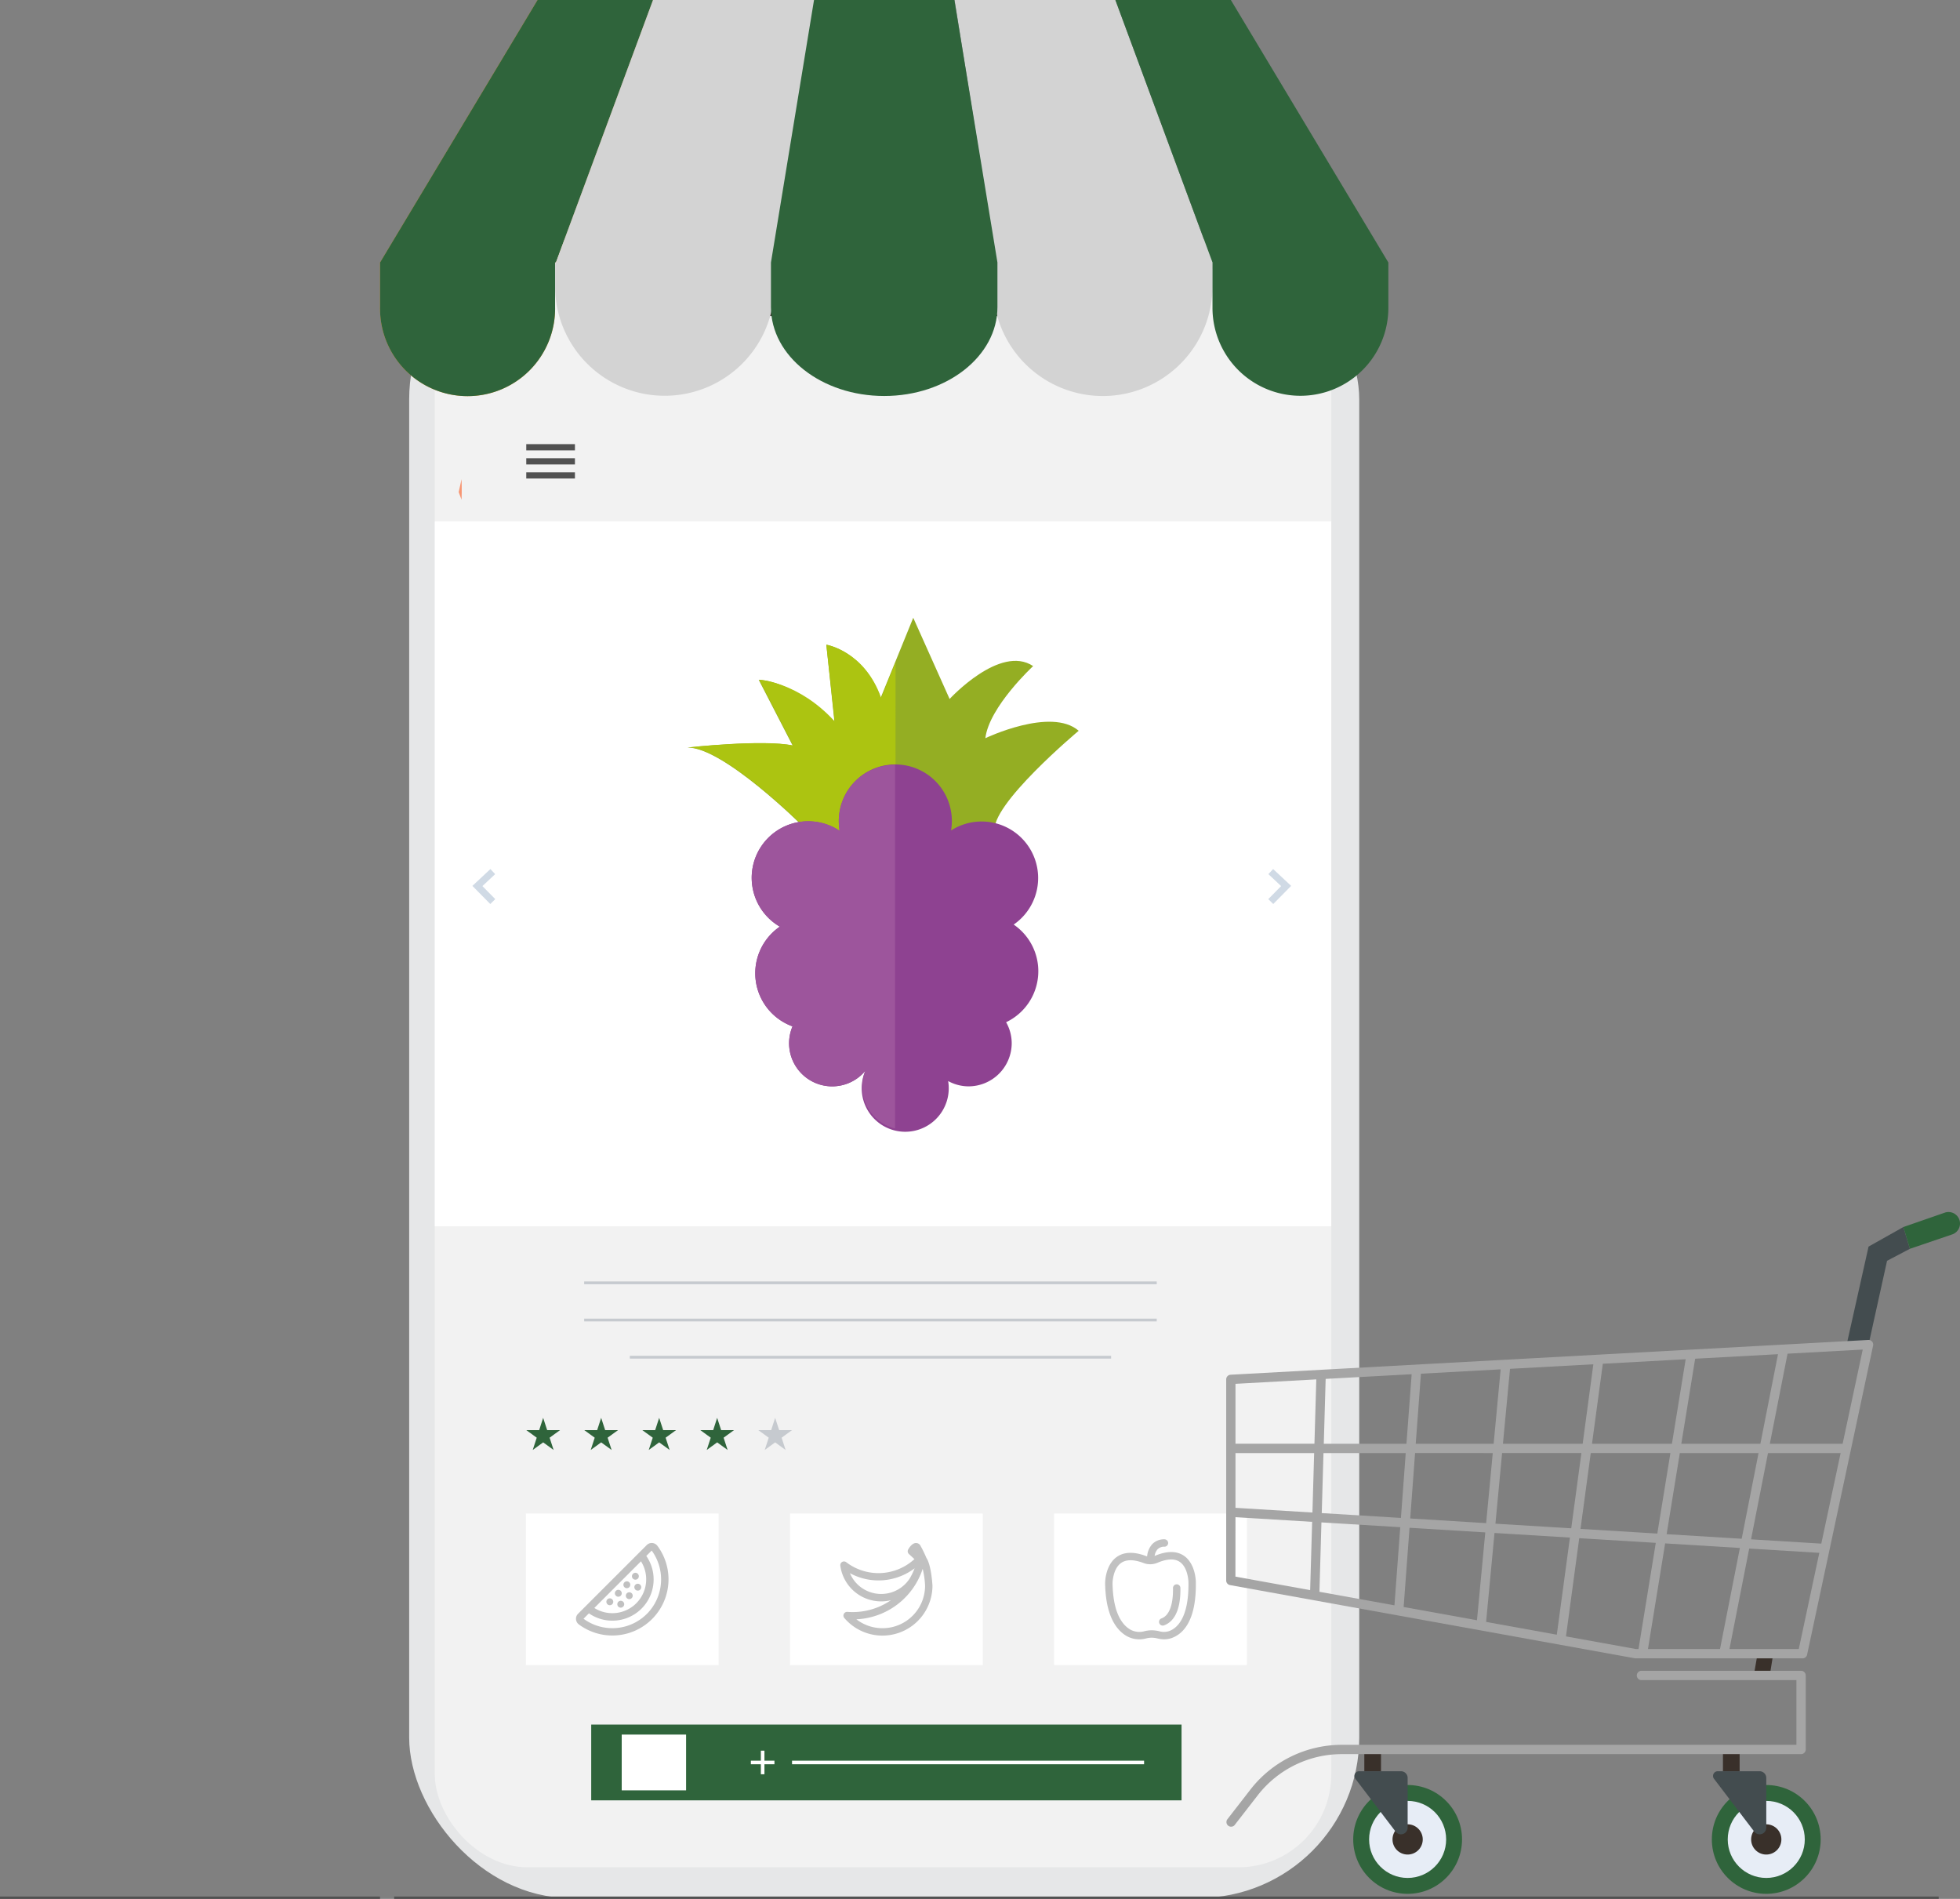 <svg xmlns="http://www.w3.org/2000/svg" width="294" height="284.809" viewBox="0 0 294 284.809"><rect x="0" y="0" width="294" height="284.809" fill="#808080" stroke="none"/><defs><style>.a{fill:#e6e7e8;}.b{fill:#f2f2f2;}.c{fill:#fff;}.d{fill:#2F643B;}.e{fill:#39302a;}.f{fill:#f2a133;}.g{fill:#d3d3d3;}.h{fill:#515151;}.i{fill:#c6cacf;}.j{fill:#d0dae5;}.k{fill:#434c4f;}.l{fill:#e7edf6;}.m{fill:#a5a5a5;}.n{fill:#f79673;}.o{fill:#94ae23;}.p{fill:#acc411;}.q{fill:#8e4291;}.r{fill:#9d559c;}.s{fill:#c1c1c1;}</style></defs><g transform="translate(25.491 18.168)"><g transform="translate(35.885 17.697)"><rect class="a" width="142.509" height="248.802" rx="24.048"/></g><g transform="translate(39.729 22.178)"><rect class="b" width="134.472" height="239.726" rx="13.941"/></g><g transform="translate(39.729 60.04)"><rect class="c" width="134.472" height="105.72"/></g><g transform="translate(53.393 208.844)"><rect class="c" width="28.911" height="22.73"/></g><g transform="translate(93.011 208.844)"><rect class="c" width="28.911" height="22.73"/></g><g transform="translate(63.191 240.498)"><rect class="d" width="88.55" height="11.365"/></g><g transform="translate(132.628 208.844)"><rect class="c" width="28.911" height="22.73"/></g><g transform="translate(73.178 21.176)"><path class="e" d="M.306,0h67.31a.306.306,0,0,1,.306.306v0a7.752,7.752,0,0,1-7.752,7.752H7.752A7.752,7.752,0,0,1,0,.306v0A.306.306,0,0,1,.306,0Z"/></g><g transform="translate(31.517 -18.168)"><path class="f" d="M220.705-18.168H203.382L179.759,21.2h0v6.69a13.129,13.129,0,1,0,26.254,0V21.2h.125Z" transform="translate(-179.759 18.168)"/><path class="d" d="M220.705-18.168H203.382L179.759,21.2h0v6.69a13.129,13.129,0,1,0,26.254,0V21.2h.125Z" transform="translate(-179.759 18.168)"/><g transform="translate(26.254)"><path class="g" d="M288.974-18.168,274.407,21.2h-.125v3.858a16.447,16.447,0,0,0,32.891-.282V19.826l6.079-37.994Z" transform="translate(-274.282 18.168)"/></g><g transform="translate(86.178)"><path class="g" d="M514.151-18.168h-24.12L495.817,18V24.78a16.449,16.449,0,1,0,32.9,0V21.2h0Z" transform="translate(-490.031 18.168)"/></g><g transform="translate(110.298)"><path class="d" d="M617.816,21.2,594.193-18.168H576.87L591.438,21.2v6.69a13.19,13.19,0,1,0,26.379,0V21.2Z" transform="translate(-576.87 18.168)"/></g><g transform="translate(58.637)"><path class="d" d="M424.842,21.2l-6.459-39.371H397.331L390.872,21.2h0v6.69c0,7.365,7.6,13.336,16.985,13.336s16.985-5.971,16.985-13.336V21.2h0Z" transform="translate(-390.872 18.168)"/></g></g><g transform="translate(53.449 48.448)"><rect class="h" width="7.3" height="0.936"/><g transform="translate(0 2.11)"><rect class="h" width="7.3" height="0.936"/></g><g transform="translate(0 4.22)"><rect class="h" width="7.3" height="0.936"/></g></g><g transform="translate(62.136 174.033)"><rect class="i" width="85.885" height="0.416"/></g><g transform="translate(62.136 179.611)"><rect class="i" width="85.885" height="0.416"/></g><g transform="translate(68.983 185.189)"><rect class="i" width="72.191" height="0.416"/></g><g transform="translate(164.751 112.178)"><path class="j" d="M660.193,456.367l-.745-.735,1.928-1.955-1.913-1.792.715-.763,2.7,2.525Z" transform="translate(-659.448 -451.122)"/></g><g transform="translate(45.369 112.178)"><path class="j" d="M232.312,456.367l-2.681-2.719,2.7-2.525.715.763-1.913,1.792,1.928,1.955Z" transform="translate(-229.631 -451.122)"/></g><g transform="translate(53.449 194.492)"><path class="d" d="M261.254,747.482l.6,1.84h1.935l-1.566,1.137.6,1.84-1.566-1.137-1.566,1.137.6-1.84-1.566-1.137h1.935Z" transform="translate(-258.721 -747.482)"/><g transform="translate(8.7)"><path class="d" d="M292.576,747.482l.6,1.84h1.935l-1.566,1.137.6,1.84-1.566-1.137L291.01,752.3l.6-1.84-1.566-1.137h1.935Z" transform="translate(-290.043 -747.482)"/></g><g transform="translate(17.399)"><path class="d" d="M323.9,747.482l.6,1.84h1.935l-1.566,1.137.6,1.84-1.566-1.137-1.566,1.137.6-1.84-1.566-1.137H323.3Z" transform="translate(-321.364 -747.482)"/></g><g transform="translate(26.099)"><path class="d" d="M355.219,747.482l.6,1.84h1.935l-1.565,1.137.6,1.84-1.566-1.137-1.565,1.137.6-1.84-1.566-1.137h1.935Z" transform="translate(-352.686 -747.482)"/></g><g transform="translate(34.798)"><path class="i" d="M386.541,747.482l.6,1.84h1.935l-1.566,1.137.6,1.84-1.566-1.137-1.566,1.137.6-1.84-1.566-1.137h1.935Z" transform="translate(-384.007 -747.482)"/></g></g><g transform="translate(67.767 241.998)"><rect class="c" width="9.655" height="8.365"/></g><g transform="translate(93.314 245.912)"><rect class="c" width="52.808" height="0.537"/></g><path class="c" d="M383.564,928.719h-1.5v-1.5h-.537v1.5h-1.5v.537h1.5v1.5h.537v-1.5h1.5Z" transform="translate(-292.889 -682.807)"/><g transform="translate(158.436 163.626)"><g transform="translate(93.031 2.249)"><path class="k" d="M974.981,662.082l2.775-12.57,3.428-1.8-.979-3.265-5.224,2.938-3.326,14.862" transform="translate(-971.655 -644.452)"/></g><g transform="translate(101.58)"><path class="d" d="M1002.437,638.6l6.2-2.154a1.724,1.724,0,0,1,2.2,1.068h0a1.724,1.724,0,0,1-1.075,2.193l-6.343,2.157Z" transform="translate(-1002.437 -636.354)"/></g><g transform="translate(72.85 80.605)"><g transform="translate(1.665 0)"><g transform="translate(0)"><rect class="e" width="2.503" height="3.265" transform="translate(2.503 3.265) rotate(180)"/></g></g><g transform="translate(0 5.33)"><circle class="d" cx="8.162" cy="8.162" r="8.162"/></g><g transform="translate(2.384 7.714)"><circle class="l" cx="5.778" cy="5.778" r="5.778"/></g><g transform="translate(5.895 11.226)"><path class="e" d="M920.223,969.243a2.267,2.267,0,1,0,2.267-2.266A2.267,2.267,0,0,0,920.223,969.243Z" transform="translate(-920.223 -966.977)"/></g><g transform="translate(0.174 3.265)"><path class="k" d="M900.333,938.314h6.283a1,1,0,0,1,1,1v7.475a1,1,0,0,1-1.791.6l-6.051-7.942A.706.706,0,0,1,900.333,938.314Z" transform="translate(-899.625 -938.314)"/></g></g><g transform="translate(19.055 80.605)"><g transform="translate(1.665 0)"><g transform="translate(0)"><rect class="e" width="2.503" height="3.265" transform="translate(2.503 3.265) rotate(180)"/></g></g><g transform="translate(0 5.33)"><circle class="d" cx="8.162" cy="8.162" r="8.162"/></g><g transform="translate(2.384 7.714)"><circle class="l" cx="5.778" cy="5.778" r="5.778"/></g><g transform="translate(5.896 11.226)"><path class="e" d="M726.541,969.243a2.267,2.267,0,1,0,2.266-2.266A2.266,2.266,0,0,0,726.541,969.243Z" transform="translate(-726.541 -966.977)"/></g><g transform="translate(0.174 3.265)"><path class="k" d="M706.651,938.314h6.282a1,1,0,0,1,1,1v7.475a1,1,0,0,1-1.791.6l-6.051-7.942A.706.706,0,0,1,706.651,938.314Z" transform="translate(-705.943 -938.314)"/></g></g><g transform="translate(79.136 66.24)"><path class="e" d="M924.554,874.84l-.523,3.265h-2.4l.572-3.265Z" transform="translate(-921.629 -874.84)"/></g><g transform="translate(0 19.183)"><path class="m" d="M733.751,706.261a.7.7,0,0,0-.152-.6.713.713,0,0,0-.568-.243l-12.692.693h-.028l-13.873.758h-.015l-13.864.757h-.023l-13.926.76c-.016,0-.031,0-.046,0l-41.191,2.249a.7.7,0,0,0-.659.7V741.5a.7.7,0,0,0,.574.686l60.726,10.978a.683.683,0,0,0,.124.011h25.031a.7.7,0,0,0,.682-.551l6.578-30.794h0Zm-4.572,14.728H718.261l2.657-13.512,11.278-.616Zm-3.2,14.978-10.537-.644,2.544-12.939h10.894Zm-26,15.812,2.577-15.846,11.213.685-2.981,15.161Zm2.8-17.229,1.979-12.166h11.808l-2.528,12.854ZM675.7,747.711l1.261-13.342,11.314.691-1.969,14.568Zm-37.593-25.328h11.8l-.257,8.92-11.544-.705Zm13.2,0h12.339l-.723,9.731-11.875-.725Zm54.329-14.072-2.062,12.677H691.585l1.622-12Zm13.849-.756-2.642,13.433H704.983l2.075-12.755Zm-29.3,13.433H678.226l1.062-11.238,12.5-.683Zm-13.352,0H665.144l.781-10.509,11.956-.653Zm-.132,1.395-.993,10.511-11.39-.7.73-9.816Zm-12.948-1.395h-12.4l.281-9.728,12.9-.7Zm-.93,12.516-.871,11.719L650.7,743.192l.3-10.409Zm1.392.085,11.362.694-1.246,13.178-11-1.988Zm12.885-.61,1-10.6h11.895l-1.526,11.291Zm14.3-10.6h11.947l-1.965,12.08-11.52-.7Zm-41.17-11.046-.278,9.651H638.107V712ZM638.107,732l11.5.7-.3,10.243-11.208-2.026Zm49.573,17.882,1.991-14.731,11.482.7-2.591,15.931H698.2Zm34.922,1.9h-10.4l2.964-15.075,10.514.642Z" transform="translate(-636.712 -705.419)"/><path class="m" d="M722.948,884.083h-24a.7.7,0,0,0,0,1.395h23.3v9.706H654.12a17.371,17.371,0,0,0-13.814,6.765l-3.447,4.442a.7.7,0,0,0,1.1.855l3.448-4.442a15.984,15.984,0,0,1,12.712-6.225h68.828a.7.7,0,0,0,.7-.7v-11.1A.7.7,0,0,0,722.948,884.083Z" transform="translate(-636.712 -834.459)"/></g></g><g transform="translate(43.311 53.706)"><path class="n" d="M222.655,240.6s.057,1.7,0,3.078l-.433-1.136Z" transform="translate(-222.222 -240.603)"/></g><g transform="translate(-25.491 266.293)"><rect class="h" width="57.008" height="0.349"/></g><g transform="translate(33.632 266.293)"><rect class="h" width="231.678" height="0.349"/></g><g transform="translate(77.625 74.496)"><path class="o" d="M363.063,346.719s-11.919-11.883-17.3-11.8c0,0,11.3-1.251,15.782-.3l-5.089-9.861s4.821-.127,11.353,6.267l-1.212-11.536s5.637.922,8.144,7.978l4.892-12.017,5.454,12.18s7.576-8.249,12.529-4.933c0,0-6.6,6.1-7.168,10.815,0,0,9.847-4.715,14-1.114,0,0-13.464,11.261-12.587,15.193s-3.5,2.342-3.5,2.342Z" transform="translate(-345.761 -315.455)"/><path class="p" d="M377.162,332.636,375,337.954C372.49,330.9,366.781,330,366.781,330l1.248,11.49c-5.432-5.939-11.317-6.241-11.317-6.241l5.089,9.861c-4.486-.955-15.782.294-15.782.294,5.382-.083,17.3,11.8,17.3,11.8l13.841,1.761Z" transform="translate(-345.947 -325.958)"/><path class="q" d="M419.805,418.8a8.477,8.477,0,0,0-9.391-14.113,8.48,8.48,0,1,0-16.71.054,8.476,8.476,0,1,0-8.975,14.371,8.473,8.473,0,0,0,1.906,14.958,6.465,6.465,0,0,0,10.925,6.659,6.528,6.528,0,1,0,12.418,1.541,6.4,6.4,0,0,0,3.049.795,6.486,6.486,0,0,0,6.485-6.486,6.41,6.41,0,0,0-.841-3.134,8.471,8.471,0,0,0,1.135-14.646Z" transform="translate(-370.871 -372.789)"/><path class="r" d="M402.014,394.841a8.431,8.431,0,0,0-8.31,9.9,8.476,8.476,0,1,0-8.975,14.371,8.473,8.473,0,0,0,1.906,14.958,6.465,6.465,0,0,0,10.925,6.659,6.434,6.434,0,0,0,4.455,8.658Z" transform="translate(-370.871 -372.791)"/></g><g transform="translate(60.905 213.265)"><path class="s" d="M297.785,815.5a1.069,1.069,0,0,0-.858-.432,1.04,1.04,0,0,0-.74.307l-5.158,5.158-3.553,3.553h0l-1.6,1.6a1.058,1.058,0,0,0,.125,1.6A8.424,8.424,0,0,0,297.785,815.5Zm-2.468,2.316a5.076,5.076,0,0,1-7,7l4.806-4.806Zm.882,7.887a7.314,7.314,0,0,1-9.5.727l.817-.817a1.023,1.023,0,0,0,.1.082,6.187,6.187,0,0,0,8.573-8.572.967.967,0,0,0-.083-.1l.818-.818A7.345,7.345,0,0,1,296.2,825.707Z" transform="translate(-285.565 -815.072)"/><path class="s" d="M302.14,845.832a.516.516,0,1,0,0-.73A.515.515,0,0,0,302.14,845.832Z" transform="translate(-297.428 -836.652)"/><path class="s" d="M307.1,841.386a.516.516,0,1,0-.365-.151A.514.514,0,0,0,307.1,841.386Z" transform="translate(-300.748 -833.332)"/><path class="s" d="M311.7,836.789a.516.516,0,1,0-.365-.151A.514.514,0,0,0,311.7,836.789Z" transform="translate(-304.068 -830.012)"/><path class="s" d="M312.647,841.818a.516.516,0,1,0,.365-.151A.516.516,0,0,0,312.647,841.818Z" transform="translate(-305.016 -834.28)"/><path class="s" d="M317.244,837.222a.516.516,0,1,0,.365-.151A.516.516,0,0,0,317.244,837.222Z" transform="translate(-308.336 -830.961)"/><path class="s" d="M308.05,846.415a.516.516,0,1,0,.365-.151A.516.516,0,0,0,308.05,846.415Z" transform="translate(-301.696 -837.6)"/><path class="s" d="M316.3,832.192a.516.516,0,1,0-.365-.151A.515.515,0,0,0,316.3,832.192Z" transform="translate(-307.387 -826.692)"/></g><g transform="translate(140.279 212.71)"><path class="s" d="M584.944,819.466c0-.113-.045-2.784-1.833-3.957-1.1-.721-2.561-.7-4.346.054a1.867,1.867,0,0,1,.438-.994,1.377,1.377,0,0,1,1.054-.386.556.556,0,0,0,0-1.111,2.458,2.458,0,0,0-1.864.737,3.116,3.116,0,0,0-.756,1.82c-.046-.013-.093-.021-.139-.038-1.821-.688-3.3-.651-4.392.111-1.766,1.229-1.77,3.864-1.769,3.975v.006c.085,5.1,1.838,7.126,3.294,7.933a3.91,3.91,0,0,0,2.848.325,3.6,3.6,0,0,1,.8-.113,3.868,3.868,0,0,1,.955.123,3.958,3.958,0,0,0,.954.12,3.352,3.352,0,0,0,1.142-.195C583.032,827.259,585.041,825.3,584.944,819.466Zm-3.993,7.365a2.494,2.494,0,0,1-1.45.041,4.937,4.937,0,0,0-1.181-.156h-.06a4.655,4.655,0,0,0-1.048.146,2.807,2.807,0,0,1-2.042-.219c-1.2-.665-2.645-2.414-2.721-6.975,0-.067.036-2.18,1.293-3.055.776-.54,1.907-.534,3.365.017a2.788,2.788,0,0,0,2.086-.041c1.423-.6,2.536-.655,3.306-.152,1.292.844,1.334,3.018,1.335,3.044C583.924,824.936,582.067,826.427,580.951,826.831Z" transform="translate(-571.338 -813.072)"/><path class="s" d="M603.114,837.37H603.1a.555.555,0,0,0-.546.564c.042,2.516-.572,4.131-1.728,4.55a.555.555,0,1,0,.378,1.045c1.158-.419,2.525-1.733,2.461-5.613A.556.556,0,0,0,603.114,837.37Z" transform="translate(-592.374 -830.621)"/></g><path class="s" d="M441.229,817.318a18.9,18.9,0,0,0-.924-1.892.756.756,0,0,0-.663-.353c-.529.018-.946.61-1.148.962a.555.555,0,0,0,.1.684l.831.768a7.968,7.968,0,0,1-10.215.474.555.555,0,0,0-.9.5,6.175,6.175,0,0,0,6.124,5.366,6.266,6.266,0,0,0,1.464-.175,10.122,10.122,0,0,1-6.5,1.753.555.555,0,0,0-.489.911,7.506,7.506,0,0,0,13.224-4.823C442.136,821.457,441.969,818.4,441.229,817.318Zm-9.539,4.592a5.044,5.044,0,0,1-1.936-2.311,8.993,8.993,0,0,0,9.7-.73,9.857,9.857,0,0,1-.744,1.539A5.1,5.1,0,0,1,431.691,821.91Zm2.946,5.939a6.4,6.4,0,0,1-3.917-1.335,10.985,10.985,0,0,0,9.947-7.57,13.19,13.19,0,0,1,.359,2.549A6.379,6.379,0,0,1,434.636,827.849Z" transform="translate(-327.754 -601.807)"/></g></svg>